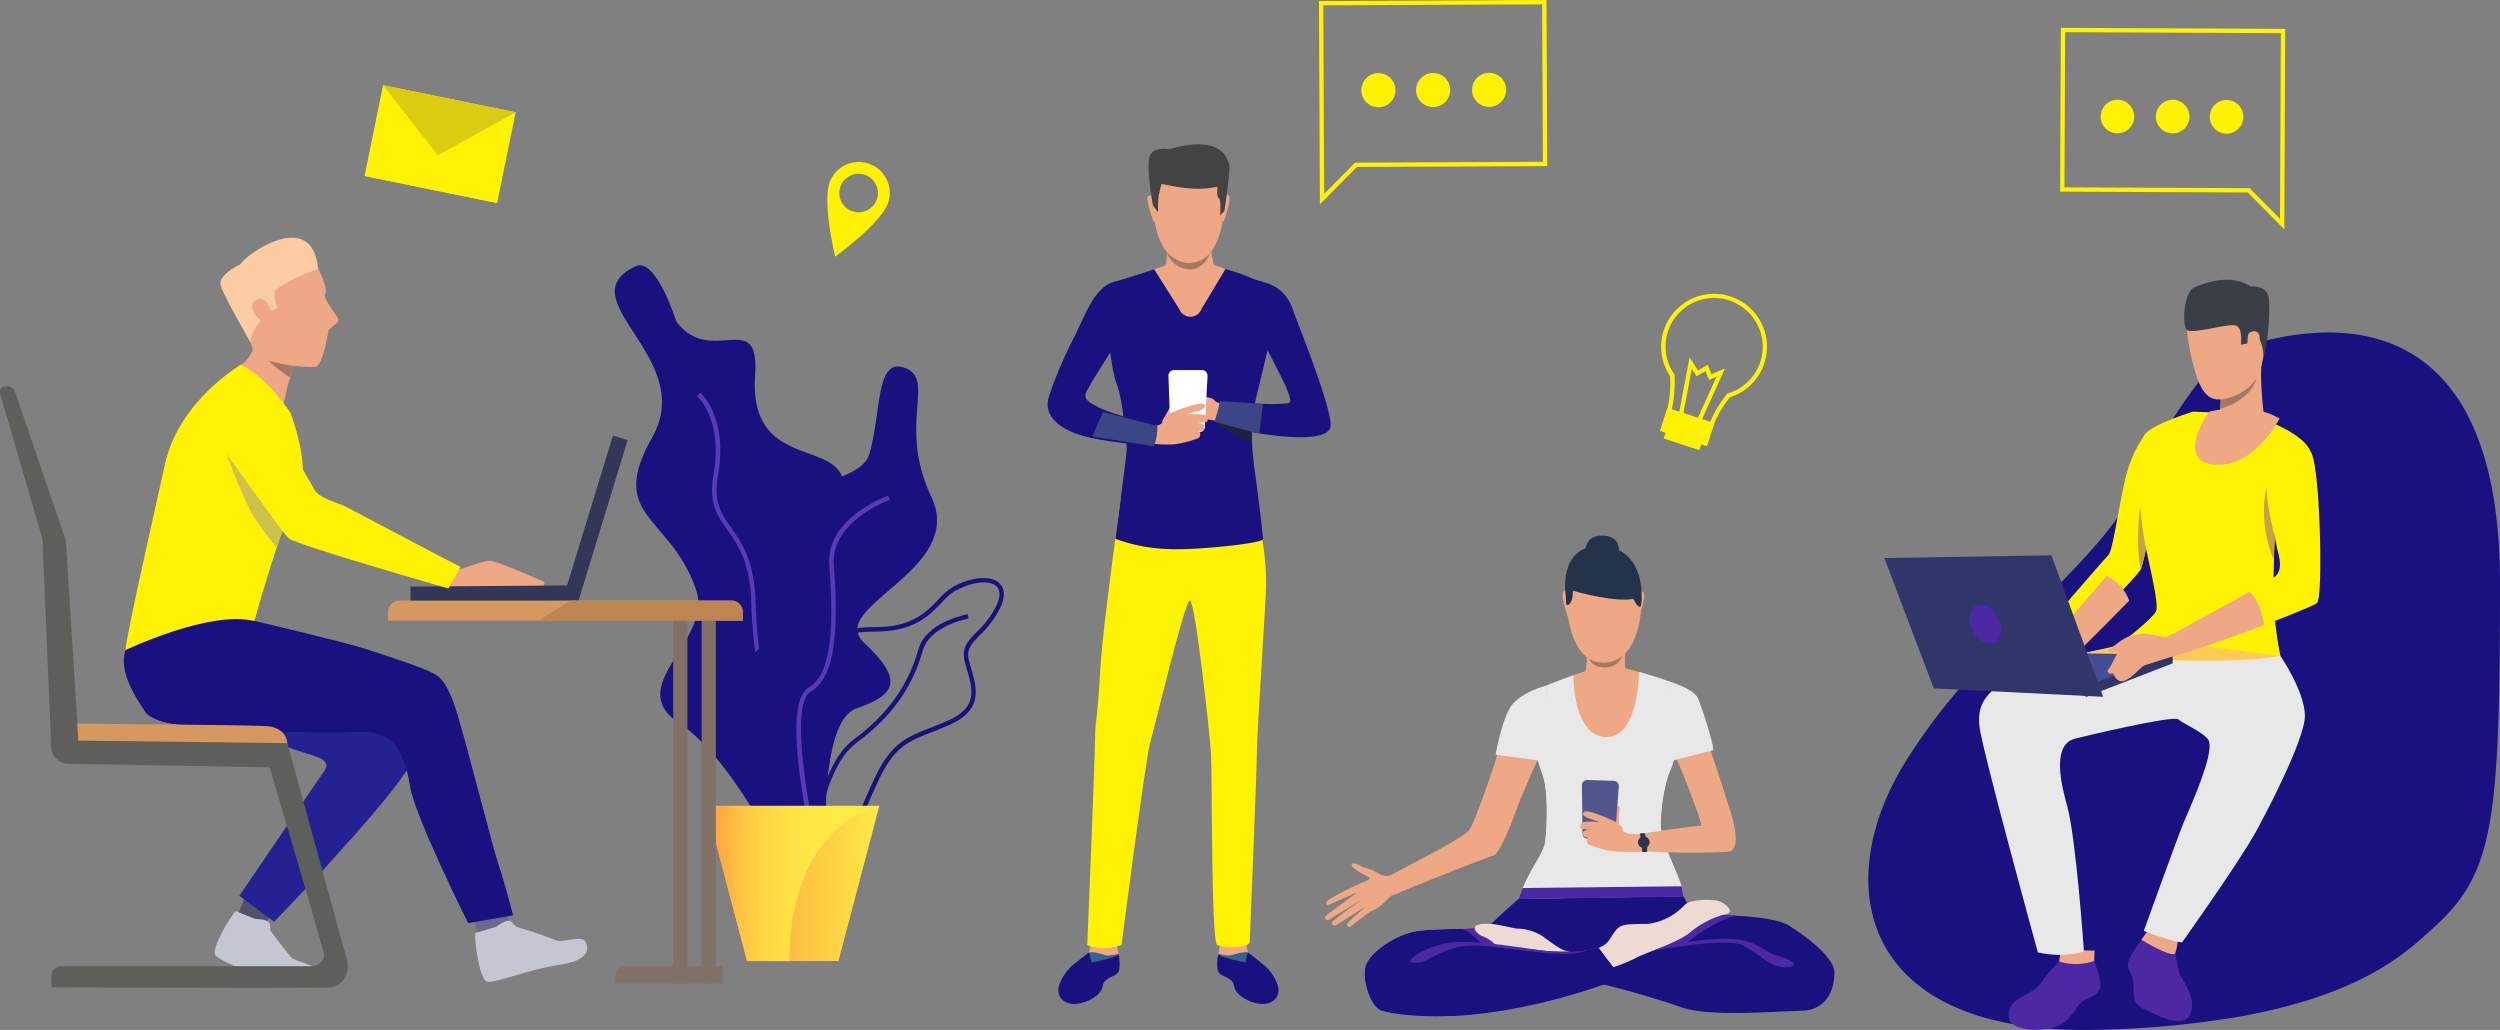 <svg xmlns="http://www.w3.org/2000/svg" xmlns:xlink="http://www.w3.org/1999/xlink" viewBox="0 0 576.4 237.46"><rect x="0" y="0" width="576.4" height="237.46" fill="#808080" stroke="none"/><defs><style>.cls-1{fill:#19117f;}.cls-2{fill:#5839b7;}.cls-3{fill:url(#linear-gradient);}.cls-4{fill:url(#linear-gradient-2);}.cls-5{fill:none;stroke:#fff202;stroke-miterlimit:10;}.cls-6{fill:#fff202;}.cls-7{fill:#dbcc12;}.cls-8{fill:#4c28a5;}.cls-9{fill:#eea886;}.cls-10{fill:#e8e8e8;}.cls-11{fill:#3a3f47;}.cls-12{fill:#a77860;}.cls-13{fill:#ffca55;}.cls-14{fill:#c9a043;}.cls-15{fill:#444c94;}.cls-16{fill:#303669;}.cls-17{fill:#323657;}.cls-18{fill:#515269;}.cls-19{fill:#6a6b8a;}.cls-20{fill:#c4c6d1;}.cls-21{fill:#242193;}.cls-22{fill:#eddcc5;}.cls-23{fill:#fccca2;}.cls-24{fill:#5e5e5b;}.cls-25{fill:#d6985e;}.cls-26{fill:#807066;}.cls-27{fill:#bc8551;}.cls-28{fill:#cec14d;}.cls-29{fill:#eddad3;}.cls-30{fill:#51578c;}.cls-31{fill:#22334a;}.cls-32{fill:#26374f;}.cls-33{fill:#32658f;}.cls-34{fill:#fff;}.cls-35{fill:#434343;}.cls-36{fill:#3c4585;}.cls-37{fill:#1d2140;}</style><linearGradient id="linear-gradient" x1="162.8" y1="203.7" x2="202.74" y2="203.7" gradientUnits="userSpaceOnUse"><stop offset="0" stop-color="#ff9340"/><stop offset="1" stop-color="#ffea45"/></linearGradient><linearGradient id="linear-gradient-2" x1="162.8" y1="203.7" x2="202.74" y2="203.7" gradientUnits="userSpaceOnUse"><stop offset="0" stop-color="#ff9340"/><stop offset="0.07" stop-color="#ffa841"/><stop offset="0.18" stop-color="#ffc043"/><stop offset="0.3" stop-color="#ffd344"/><stop offset="0.45" stop-color="#ffe044"/><stop offset="0.63" stop-color="#ffe845"/><stop offset="1" stop-color="#ffea45"/></linearGradient></defs><title>Group</title><g id="Layer_2" data-name="Layer 2"><g id="Слой_1" data-name="Слой 1"><path class="cls-1" d="M146.53,61.39c4.72-2.25,9.42,12.78,9.42,12.78,8,10.6,19.25-3.51,18.15,12.35-1.92,27.74,31.93,8.72,16.32,37.69s13.78,16.37,4.08,39.72,2.87,51.21-11.73,39.77c0,0-12.86-28.2-26.12-36.92s7.95-19.08,3.8-30.93c-6-17.21-20.55-16.53-10.08-35S130.48,69.07,146.53,61.39Z"/><path class="cls-2" d="M187.39,193.09c-6.33-4.46-13.73-35.48-14.18-54-.22-9.46-3-13.4-5.49-16.88-2.36-3.33-4.39-6.2-3.21-12.79,2.27-12.61-3.69-18-3.75-18.1l.69-.79c.26.24,6.47,5.85,4.09,19.07-1.11,6.16.72,8.74,3,12,2.42,3.43,5.45,7.68,5.68,17.47.48,19.83,8.05,49.12,13.74,53.12Z"/><path class="cls-1" d="M189.76,195.38a13.24,13.24,0,0,1-2.67-.29,5.85,5.85,0,0,1-4.76-3.82c-1.7-4.88,2.25-12.81,5.46-16.63a24.43,24.43,0,0,0,4.85-15.72c-.1-1.53-.25-2.94-.39-4.19-.41-3.6-.7-6.2.85-7.94,1.36-1.53,4-2.19,8.79-2.21,8.43,0,11.76-3.53,14.44-6.33a15.18,15.18,0,0,1,3.51-3h0c4.2-2.29,8.64-2.63,10.57-.8.92.87,1.69,2.57.17,5.74a22,22,0,0,1-4.63,6.21c-1.94,2-3.22,3.29-2.55,5.91.15.61.33,1.23.52,1.85,1.29,4.44,2.76,9.48-4.84,12.89-1.61.73-3.08,1.3-4.38,1.81-5.3,2.08-8.51,3.34-12.12,11-.7,1.48-1.32,2.88-1.92,4.24C197.81,190.5,195.65,195.38,189.76,195.38Zm30.58-59.24a14.31,14.31,0,0,0-3.26,2.83c-2.81,2.94-6.31,6.61-15.18,6.65-4.42,0-6.89.6-8,1.87s-1,3.79-.59,7.13c.14,1.25.3,2.68.39,4.23a25,25,0,0,1-5.09,16.46c-3.18,3.78-6.77,11.31-5.27,15.61a4.86,4.86,0,0,0,4,3.15c7.16,1.45,9.14-3,12.41-10.46.6-1.36,1.22-2.76,1.93-4.25,3.79-8,7.33-9.4,12.69-11.5,1.29-.51,2.74-1.08,4.33-1.79,6.77-3,5.55-7.22,4.26-11.65-.19-.63-.37-1.26-.53-1.89-.81-3.18.79-4.82,2.83-6.89a21.17,21.17,0,0,0,4.43-5.93c.69-1.44,1.26-3.39.05-4.53-1.58-1.5-5.6-1.09-9.35,1Z"/><path class="cls-1" d="M187.2,201.43l-1-.06c.06-1,1.37-24.13,10.67-30.9C207,163,210.23,155,211.76,149.68c1.81-6.32,11-8,11.38-8.07l.18,1c-.08,0-8.92,1.64-10.55,7.33-1.57,5.51-4.87,13.72-15.33,21.34C188.54,177.8,187.21,201.19,187.2,201.43Z"/><path class="cls-1" d="M208.45,84.76c-6.61-2.27-5.23,10.46-8,19.89s-31.06,4.11-19.2,27.7-15,7.89-7,28.48.7,42.61,9.43,37,4.9-31.52,14-34.6,10.55-6.67,1.57-15,23.54-16.69,15.51-33.6S216.08,87.37,208.45,84.76Z"/><path class="cls-2" d="M187.73,196.85c-.84-3.53-7.93-34.54-1.31-38.29,5.83-3.31,5.69-16.16,4.78-28.3-.81-10.74,13-15.76,13.58-16l.35,1c-.14,0-13.63,5-12.89,14.91.94,12.46,1,25.69-5.31,29.28-5,2.85-.39,27.77,1.81,37.14Z"/><polygon class="cls-3" points="202.74 185.8 193.31 221.59 172.23 221.59 162.8 185.8 202.74 185.8"/><path class="cls-4" d="M202.74,185.8S182,189.7,182,221.59h-9.75L162.8,185.8Z"/><polygon class="cls-5" points="475.65 6.92 526.38 7.15 526.21 43.92 526.17 51.66 518.47 43.88 475.48 43.69 475.65 6.92"/><path class="cls-6" d="M497.05,26.87A3.88,3.88,0,1,0,500.94,23,3.88,3.88,0,0,0,497.05,26.87Z"/><path class="cls-6" d="M484.33,26.84A3.87,3.87,0,1,0,488.21,23,3.87,3.87,0,0,0,484.33,26.84Z"/><path class="cls-6" d="M509.48,26.91a3.88,3.88,0,1,0,3.89-3.86A3.89,3.89,0,0,0,509.48,26.91Z"/><polygon class="cls-5" points="356.06 0.5 304.6 0.74 304.77 38.04 304.81 45.89 312.63 38 356.23 37.8 356.06 0.5"/><path class="cls-6" d="M334.35,20.75a3.93,3.93,0,1,1-3.94-3.92A3.92,3.92,0,0,1,334.35,20.75Z"/><path class="cls-6" d="M347.26,20.71a3.93,3.93,0,1,1-3.94-3.92A3.93,3.93,0,0,1,347.26,20.71Z"/><path class="cls-6" d="M321.74,20.79a3.93,3.93,0,1,1-3.94-3.92A3.93,3.93,0,0,1,321.74,20.79Z"/><path class="cls-6" d="M204.69,47A7.14,7.14,0,0,0,191.3,42a4.2,4.2,0,0,0-.29,1c0,.24-.09.47-.12.71-.28,2.19-.31,6.77,1.67,15.46,7.15-5.32,10.11-8.83,11.32-10.67.13-.2.26-.4.37-.61A4.5,4.5,0,0,0,204.69,47Zm-8.24,1.7A4.45,4.45,0,1,1,202.16,46,4.45,4.45,0,0,1,196.45,48.67Z"/><rect class="cls-6" x="85.87" y="22.55" width="31.2" height="21.36" transform="translate(8.7 -19.63) rotate(11.54)"/><polygon class="cls-6" points="84.05 40.58 101.72 32 114.62 46.82 84.05 40.58"/><polygon class="cls-7" points="118.89 25.89 100.94 35.81 88.32 19.65 118.89 25.89"/><path class="cls-6" d="M388,100.17a6.12,6.12,0,0,1-2.91-2.4A4.55,4.55,0,0,1,384.5,94a27.42,27.42,0,0,0,.57-7.25,12.2,12.2,0,1,1,13.79,4.83,26.44,26.44,0,0,0-3.58,5.92c-.84,2.55-3.93,3.84-6.89,2.88Zm11.43-30.64A11.19,11.19,0,0,0,386,86.25l.08.12v.15a28.92,28.92,0,0,1-.59,7.69v0a3.52,3.52,0,0,0,.43,3,5.14,5.14,0,0,0,2.81,2.14c2.45.79,5-.22,5.64-2.25v0a27.77,27.77,0,0,1,3.82-6.29l.1-.13.15,0a11.2,11.2,0,0,0,1-21.1Z"/><polygon class="cls-6" points="387.06 95.52 389.56 82.38 391.5 85.41 393.72 84.11 394.59 86.26 397.72 84.95 392.19 97.16 391.29 96.75 395.77 86.85 394.05 87.57 393.23 85.55 391.18 86.75 390.07 85.02 388.04 95.71 387.06 95.52"/><rect class="cls-6" x="383.89" y="99.08" width="8.64" height="3.48" transform="translate(50.17 -115.06) rotate(18)"/><rect class="cls-6" x="383.28" y="95.65" width="11.42" height="5.61" transform="translate(49.54 -115.5) rotate(18.02)"/><path class="cls-1" d="M576.4,134.5c0,56.16-1.6,67.16-15.7,79.74-5.52,4.93-15.68,15.16-45,20.26a219.51,219.51,0,0,1-32,2.92,107,107,0,0,1-14.22-.53,74,74,0,0,1-10-1.75c-32.21-8.07-34.62-35.67-20.53-58.89a133.6,133.6,0,0,1,12.47-17.07c6.9-8.14,14.29-15.37,21-22.11,6.18-6.22,11.76-12,15.82-17.77a44.23,44.23,0,0,0,4.25-7.23c.26-.57.52-1.14.79-1.7.86-1.82,1.75-3.58,2.66-5.26,1.69-3.15,3.41-6,5.07-8.61,1.33-2.06,2.61-3.92,3.81-5.58A92.49,92.49,0,0,1,512,82l1.08-.47,1.4-.55.7-.27.77-.27.77-.27,1-.33.61-.19.37-.12.14,0A63.44,63.44,0,0,1,535,76.69C553.47,76,576.42,85.16,576.4,134.5Z"/><path class="cls-8" d="M501.47,219.05a34.78,34.78,0,0,0,1.07,5.43c.61,1.66,3.93,5.49,2.53,9.17-1.52,4-8.16.15-10.87-1.07s-2.09-3.43-2.38-6.14-1.61-2.78-1.13-4.68,3.45-5.55,3.45-5.55Z"/><path class="cls-9" d="M495.42,214.24s-1.7,2.38-1.65,2.44,7.28,4.47,7.79,3a14.3,14.3,0,0,0,.56-2.77Z"/><path class="cls-8" d="M474.76,221.71a27.93,27.93,0,0,0-4.19,4.91c-2,3-7.24,3.13-7.47,7.19s7.16,4.18,11,2.86,4.46-5.28,6.8-6.27,3.56-1.8,3.38-3.73a23.65,23.65,0,0,0-1.47-5.08,15.53,15.53,0,0,1-2.31.56A18.91,18.91,0,0,1,474.76,221.71Z"/><path class="cls-6" d="M497.45,111.75s-1.48,8.83-2.68,14.67h0a34.67,34.67,0,0,1-1.19,4.82c-.35.75-3.13,3.74-6.54,7.25-6,6.16-13.9,13.92-13.9,13.92l-3.09-5.87s7-8.23,11.79-13.73c2.2-2.54,3.92-4.49,4.23-4.78,1-.89,2.15-9.66,3.78-16.89a29.08,29.08,0,0,1,4.88-11.23Z"/><path class="cls-9" d="M490.9,138.49c-6,6.16-13.89,13.92-13.89,13.92l-3.09-5.87s7-8.23,11.78-13.73A10,10,0,0,1,490.9,138.49Z"/><path class="cls-9" d="M475.11,219l-.35,2.7a13.32,13.32,0,0,0,8.08-.12l.08-2.4Z"/><path class="cls-6" d="M525.78,151.21c.22.79-40.69,0-40.69,0s11.31-8.23,12.05-10.43-2.88-15.4-3.35-19.7c-.38-3.44-1.33-18.82.94-21.17s10.9-5,10.9-5l12.43.47a19.28,19.28,0,0,1,3.52,1.1c1.47.68,9.85,3.68,11.22,7.87S524.43,122,524.43,122s0,.61,0,1.6h0c0,1.32-.09,3.34-.15,5.52-.06,2.82-.12,5.93-.12,8.21A80.87,80.87,0,0,0,525.78,151.21Z"/><path class="cls-10" d="M525.78,151.21s5.56,8.18,5.64,13.76-9.87,24.27-11.38,26.94c-4.53,8-16.95,25.37-16.95,25.37s-2.14-.05-8.82-2.65c0,0,8.26-22.9,9.31-25.27,4.44-10.08,6.92-17.24,5.43-19s-5.57-3.47-6.74-4.49-21.72,3.88-23.87,4.44c-5.57,1.44-3,11.14-1.8,15.48,2.06,7.28,3.87,33.54,3.87,33.54s-4,1.69-10.62.26c0,0-13.05-47.42-13.47-52.13s-.63-12.49,31.54-18.4Z"/><path class="cls-9" d="M512.9,67.87S502.11,65.43,504.58,79s5.06,14.65,11.57,11.84,5.93-11.52,6.26-15.78S516.35,68,512.9,67.87Z"/><path class="cls-9" d="M510.05,98.37s4.78,5.07,12.33.46c0,0-1.69-11-.8-16.33s-9.86,8.29-9.86,8.29.24.58.26,1.31a14.24,14.24,0,0,1-.11,2.18C511.65,96.06,511.09,97.93,510.05,98.37Z"/><path class="cls-11" d="M521.88,82s-.28-4.27-1.84-4.41-1.81,1.59-1.81,1.59l-1.57.3s.49-3.75-1.07-4.41-10.11,2.07-11.36,1-.67-8.71,1.6-9.75,8.52-3.38,13.11-.27c0,0,3.57-.41,4.1,2.47S522.85,79.9,521.88,82Z"/><path class="cls-12" d="M511.87,94.28c7.79-2.41,8.38-7.1,8.39-7.17-2.57,4.41-8.28,5-8.28,5A14.24,14.24,0,0,1,511.87,94.28Z"/><path class="cls-9" d="M525.57,96.51s-5.71,11.36-14.93,10.63S509.07,95,509.49,94.88,519,92.53,525.57,96.51Z"/><path class="cls-13" d="M480.41,150.64s28.25,3.48,45.37.57l-32.71-4.08S492.88,148,480.41,150.64Z"/><path class="cls-9" d="M501.54,145.84l-2.11,1.07s.48,3.34,1.64,4.36l2.36-.61S502.94,147,501.54,145.84Z"/><path class="cls-6" d="M534.23,139c-.42.49-6,2.72-12.25,5.14h0c-8.57,3.3-18.24,6.42-18.24,6.42l-2.2-4.72s10.12-5.5,17-9.36c3.23-1.82,5.73-3.28,6.08-3.61,1.1-1.05,1.39-2.73.58-5.66s-2.67-16.4-2.88-18,.52-5.76,4.45-6a11.87,11.87,0,0,1,5.93.89s1,.42,1.72,10S535.23,137.85,534.23,139Z"/><path class="cls-14" d="M524.38,123.58h0c0,1.32-.09,3.34-.15,5.52-3.83-9.4-1.62-16.9-1.58-17C522.24,114.62,524.35,123.45,524.38,123.58Z"/><path class="cls-14" d="M494.77,126.42h0a34.67,34.67,0,0,1-1.19,4.82c-1.31-6.34-.14-14.45-.14-14.45A81.48,81.48,0,0,0,494.77,126.42Z"/><path class="cls-9" d="M522,144.14h0c-8.57,3.3-18.55,6.52-18.55,6.52l-1.89-4.82s10.12-5.5,17-9.36C518.51,136.48,521,137.69,522,144.14Z"/><polygon class="cls-15" points="500.93 150.94 460.77 150.35 481.05 160.65 500.93 150.94"/><polygon class="cls-16" points="481.05 160.65 500.93 152.94 500.93 150.94 479.48 158.68 481.05 160.65"/><path class="cls-9" d="M499.89,147s-2.51-.39-4.24-.79c-1.35-.31-4.68.12-5.53,1s-3.55,6.86-4.06,7.22.26,1.22,1.16.79c0,0,.82,2.63,2.85,1.64s3.42-3.12,4.48-3.5,7.27-2.29,7.27-2.29S501.49,146.34,499.89,147Z"/><path class="cls-9" d="M490.73,146.77a17.21,17.21,0,0,0-2,1.13c-.42.35-2.13,1.62-2.54,1.92s.62,1.16,3.67-.17S490.73,146.77,490.73,146.77Z"/><polygon class="cls-16" points="484.91 160.65 472.97 128.03 434.46 128.66 445.85 158.72 484.91 160.65"/><path class="cls-8" d="M460.65,142.46c1.17,2.35.82,4.91-.79,5.71s-3.88-.44-5.05-2.79-.82-4.9.79-5.71S459.47,140.11,460.65,142.46Z"/><path class="cls-9" d="M518.27,77.41c.14-1.2,2.51-1.64,2.7.16s-1.08,5-2,4.64S518.07,79.06,518.27,77.41Z"/><path class="cls-9" d="M102.5,130.79a28.14,28.14,0,0,0,3.25.47c1,0,5.91-2.17,7.46-1.95s11.69,4.51,12.15,4.83-.21,1-.21,1l-23.28.28Z"/><rect class="cls-17" x="94.65" y="135.09" width="38.71" height="3.55" transform="translate(-1.03 0.87) rotate(-0.43)"/><rect class="cls-17" x="117.99" y="117.69" width="38.71" height="3.55" transform="translate(-17.05 215.87) rotate(-73)"/><path class="cls-18" d="M62.69,210.11l-1.5,3.23s-6.28-2.34-6.31-2.42,1.73-4.49,1.73-4.49Z"/><path class="cls-19" d="M116.54,210l1.74,5.08s-6.9,1.53-7.9,1.45c-.09,0-1.31-5.76-1.31-5.76Z"/><path class="cls-20" d="M109.6,215.08s4.83-1.31,5-1.52,1.91-1.4,2.82-1.25,1,1.25,1.91,1.47a92.43,92.43,0,0,1,8.93,3.05c1,.58,5.64-1.12,6.54.09s1.77,4.38-5.56,5.48-15.16,4.36-16.92,3.92S109.34,217,109.6,215.08Z"/><path class="cls-20" d="M54.38,210.06s4.47,1.9,4.7,1.83,2.31.08,2.91.75,0,1.55.57,2.26,3.75,4.94,4.68,5.92c.76.79,5,1.54,6.29,2.94,1,1.06-.18,5.28-7.29,3.26-6.93-2-15.51-5.37-16.58-6.77S53,211.38,54.38,210.06Z"/><path class="cls-21" d="M59,146.69s19.66,8.74,23.82,11.72,13.29,8.5,13.59,9.84,2.11,0-1.12,6.77-18.53,22.92-20,24.68-12.1,12.83-12.1,12.83l-8-6S70.55,184,72.77,180.65s3.22-3.81,1.9-5.27-6.55-1.44-33.55-12.63c-2.7-1.11-10.22-3.7-11.22-7.32-1.79-6.55-.25-14.85,7-18.49S59,146.69,59,146.69Z"/><path class="cls-9" d="M68.31,83.41a3,3,0,0,0-.56.94,22.34,22.34,0,0,0-.86,2.59c-.9,3.11-1.71,7.11-1.71,7.11s-11.25-9.37-9.66-10,2.77-3.33,2.77-3.33S69.5,82.36,68.31,83.41Z"/><path class="cls-22" d="M67.61,115.79s-9.13,17.46-9.53,24S39,137.73,39,137.73Z"/><path class="cls-17" d="M58.12,139.37l.21,1.63.33,2.15h0c-.28,0-18.23-1.15-19.53-.82s2.47-4.23,2.47-4.23Z"/><path class="cls-1" d="M58.65,143.15S79,147.93,84,149.53s13.66,4.43,16,5.76c1.23.7,3.11,1.75,5.37,9.09,2.55,8.32,8.39,31.71,9.71,35.36.84,2.29,3.23,11.29,3.23,11.29l-10.38,1.8S95.54,188,94.54,181.32c-1.69-11.17-6-11.23-7.76-12.24s-10.17.89-40.12-1.5c-3-.24-11.18-.39-13.3-3.62-3.82-5.83-7.69-12.46-1.74-18.33S58.65,143.15,58.65,143.15Z"/><path class="cls-9" d="M72.28,59.91S75.79,66,75,67.63s3.67,5.65,2.94,6.5S75.68,76,75.71,76.25s-1.3,8.16-3,8.34-13.51-.44-14.49-4.12S54.33,68.7,53.66,67.2,59.78,54.11,72.28,59.91Z"/><path class="cls-23" d="M57.74,58.73A13.29,13.29,0,0,0,55.33,61c-.77.37-5.33,2.63-4.38,5.08,1.27,3.29,6.43,12.12,6.86,13,.06.12.06-.11,0-.61.32-3.11,4.15-6.6,4.15-6.6L64,71a6,6,0,0,1-.65-3.84c2.32-2.48,10-5.15,10-5.15C72.3,51,62.9,54.91,57.74,58.73Z"/><path class="cls-9" d="M61.22,69.34a1.82,1.82,0,0,0-3,1.76c.42,2.45,3.94,4.41,4.7,3.32S61.8,70.23,61.22,69.34Z"/><path class="cls-6" d="M55.52,84.09S41.27,92.4,38.06,106.9s-9,40-9.14,43c0,0,19.29-9.28,29.73-6.72,0,0,6.58-23.63,10-29.21S67,95.24,67,95.24,62.09,87.37,55.52,84.09Z"/><path class="cls-24" d="M3.56,90.58l11.49,33.68a3,3,0,0,1,.15.79L18,169.33l48,1.07,14,50.93a5.33,5.33,0,0,1-.78,4.5,3.87,3.87,0,0,1-2.69,1.78c-3,.37-64.68,0-64.68,0v-2.55a2.32,2.32,0,0,1,2.34-2.3H71.78a3.09,3.09,0,0,0,2.44-1.15,2,2,0,0,0,.49-1.57c-.25-1.63-12.55-43.12-12.55-43.12l-46.43-.82a4,4,0,0,1-3.92-3.75l-2-47.65a3.85,3.85,0,0,0-.15-.89L.27,91.61s-1-2.24.82-2.46A2,2,0,0,1,3.56,90.58Z"/><path class="cls-25" d="M66.23,171.33s0-3.67-5-3.93c-5.78-.29-43.42-.55-43.42-.55l.25,3.91Z"/><path class="cls-25" d="M89.47,141.36v1.72h81.78v-1.72a2.67,2.67,0,0,0-2.4-2.89h-77A2.67,2.67,0,0,0,89.47,141.36Z"/><path class="cls-26" d="M141.91,222.79h24.71a0,0,0,0,1,0,0v1.53a2.43,2.43,0,0,1-2.43,2.43H141.91a0,0,0,0,1,0,0v-4A0,0,0,0,1,141.91,222.79Z" transform="translate(308.52 449.53) rotate(180)"/><rect class="cls-26" x="161.78" y="143.08" width="3.27" height="83.66" transform="translate(326.83 369.82) rotate(180)"/><rect class="cls-26" x="155.22" y="143.08" width="3.27" height="83.66" transform="translate(313.71 369.82) rotate(180)"/><path class="cls-12" d="M67.75,84.35a22.34,22.34,0,0,0-.86,2.59c-1.69-.7-4.9-3.67-5-3.76A46.61,46.61,0,0,0,67.75,84.35Z"/><path class="cls-27" d="M124.17,143.08h47.08v-1.72a2.7,2.7,0,0,0-2.47-2.89H131.54Z"/><path class="cls-6" d="M61.78,95.32s3.39,4.81,5.49,8.45c2.38,4.13,4.71,8.21,5.23,9.12,1,1.87,4.78,2.86,6.44,3.57s26.82,14.2,27.15,14.17-2.73,5.05-2.73,5.05S68.22,125.6,66.64,124.16s-6.27-8-8.19-10.72-4.63-6.81-6.12-8.64c-1.66-2-5.14-9-.71-12.48C57.28,87.88,60.41,93.28,61.78,95.32Z"/><path class="cls-28" d="M52.15,104.56s4.06,11,6.51,14.78a71.44,71.44,0,0,0,5.14,6.89l1.3-3.81S54.58,108,52.15,104.56Z"/><path class="cls-9" d="M321.63,201.79s-2.67.46-3.68-.31a10.88,10.88,0,0,0-3.31-1.44c-.74-.19-2.85-1.61-3-.69s3.38,2.49,4.07,3-2.77,1.38-3.24,2.05,1.73,6.43,4,5.53,4-3.42,4.48-3.5a15.2,15.2,0,0,0,1.7-.59Z"/><path class="cls-9" d="M312.9,204s-6.79,3.24-7,3.85,0,1,.63.7,6.66-2.93,6.66-2.93-7.31,5.22-7.62,5.67c-.18.26.21,1,.57.88s7.93-4.86,7.93-4.86-6.81,4.9-7,5.35a.64.64,0,0,0,.93.68l7.13-4.5s-4.71,3.89-4.6,4.36c.07.29.38.94,1.56-.1s4.25-3.2,4.25-3.2Z"/><path class="cls-10" d="M388.17,206.68v0h0l-1.06.07c-5.73.35-33.14,1.94-37,.54,0,0,.11-.37.29-.87s.45-1.15.68-1.69c1.8-4.24,3.72-6.8,4.49-8.62a7,7,0,0,0,.74-2.54c.54-4.27.45-11.05-.37-13.93-1.11-3.9-2.85-6.51-1.05-11.65A41.73,41.73,0,0,0,357,158.1l5.76-2.28s-.37,13.79,7.45,14.1,7.54-15,7.54-15l5.91,1.84s1.06,8.12,2.23,10.17.56,7.51-.8,10.67-2.23,9.12-2.23,12.65a10.69,10.69,0,0,0,.53,2.85c1.14,3.81,3.72,9,4.33,11.24l.1.42c.12.66.19,1.1.24,1.39A3,3,0,0,1,388.17,206.68Z"/><path class="cls-1" d="M415.2,233.05c-6.45.13-21.28,1.49-27.66-.86a203.71,203.71,0,0,0-23.39-6.48,44.35,44.35,0,0,0-7.09-1c-4.31-.09-8.72-3.94-11.87-6.55a14.86,14.86,0,0,0-3.11-2.22,4.85,4.85,0,0,1-1.66-1,1.34,1.34,0,0,1-.42-.8c0-.61.71-1.1,2.39-1.1.47,0,.95,0,1.43.06,2.93.22,6.06,1,7.81.93,2.05-.06,7.63,4.84,8.74,5.09a21.69,21.69,0,0,0,3.69.65,10.93,10.93,0,0,0,8.28-2.51,53.69,53.69,0,0,1,5.46-4.09c4.81-3.27,10.23-6.39,10.35-6.45h0a0,0,0,0,1,0,0,8.37,8.37,0,0,0,.78,1.54,6.72,6.72,0,0,0,1.2,1.41,4.17,4.17,0,0,0,1.73.91,11.91,11.91,0,0,0,1.67.21l.44,0c.9.06,2,.11,3.2.17,1,.05,2,.1,3.08.17,4.64.28,9.84.81,12.2,2.27,1.11.69,2.34,1.52,3.56,2.43h0c3.14,2.33,6.2,5.19,6.81,7.54a3.49,3.49,0,0,1,.11.76C423,227.47,421.65,232.93,415.2,233.05Z"/><path class="cls-1" d="M388.18,206.68a7.77,7.77,0,0,0,.77,1.54,6.72,6.72,0,0,0,1.2,1.41,4.17,4.17,0,0,0,1.73.91,14.78,14.78,0,0,0,2.11.24l-17.31,9.32-22.63-.56-8.86-1.41-1.68-.27s-4.4-3.06-5.4-3.7l1.89-.1c0-.61.71-1.1,2.39-1.1.47,0,.95,0,1.43.06,1.6-1.64,6.32-5.78,6.32-5.78l38-.61Z"/><path class="cls-8" d="M400.27,211.12c-6.47,1.78-11.86,6.68-11.86,6.68l-8.1,1.45,13.24-8.5.44,0c.9.06,2,.11,3.2.17C398.16,211,399.2,211.05,400.27,211.12Z"/><path class="cls-29" d="M398,210.73c-.27.06-.54.13-.83.22a20.94,20.94,0,0,0-7.54,4.06,10.52,10.52,0,0,1-1.48,1c-3.37,2-9.26,3.84-11.49,5.12A44.23,44.23,0,0,1,372,223h0c-2.17.78-4.89,1.71-7.77,2.69-7.24,2.46-15.57,5.26-19.35,6.85-6.95,2.91-23.81,1.55-26.42.49-1.9-.77-3.37-4.18-3.74-7.15a8.44,8.44,0,0,1,.08-3c.45-1.84,2.72-4.05,5.49-5.72h0a19,19,0,0,1,5.61-2.34c2.53-.55,7.05-.58,10.9-.68l1.38,0h0l1.89-.1a8.2,8.2,0,0,0,3.39-.62.12.12,0,0,0,.05-.05l.11,0h0l1.53.57,10,3.67c4.25,3.37,9.31,1.75,11.46,1.38,4.28-.73,4.2-2.21,5.73-4.25,1.32-1.77,2.68-1.58,5.57-1.71.46,0,.91,0,1.35,0a7.79,7.79,0,0,0,1.25-.1h0a13.88,13.88,0,0,0,7.75-4.13,2.23,2.23,0,0,1,.79-.6,5.27,5.27,0,0,1,1-.36l.25-.05a15.6,15.6,0,0,1,5.25-.19C397.28,207.75,400.31,210.17,398,210.73Z"/><path class="cls-1" d="M371.93,223c-2.17.78-4.89,1.71-7.78,2.69-7.23,2.46-15.56,5.26-19.34,6.85a27.4,27.4,0,0,1-7.83,1.56h0c-.94.07-1.91.12-2.88.15h-.18a85.22,85.22,0,0,1-11.19-.44h0a20.3,20.3,0,0,1-4.27-.78c-1.9-.77-3.37-4.18-3.74-7.15a8.44,8.44,0,0,1,.08-3c.45-1.84,2.72-4.05,5.49-5.72h0a19,19,0,0,1,5.61-2.34c2.53-.55,7.05-.58,10.9-.68l1.38,0h0l1.89-.09a8.32,8.32,0,0,0,3.39-.63l.06,0,.1,0h0l1.53.57,10,3.67c3.53,2.79,7.61,2.16,10.13,1.65.51-.11,1-.21,1.33-.27a11.23,11.23,0,0,0,2-.48Z"/><path class="cls-9" d="M377.42,192.35s12.46-1.83,14.74-2c.64,0-4.9-14.15-5.7-15.45a1,1,0,0,0-.4-.31c-2.2-1.1-11.79-1.66-11.79-1.66l-19.6,2-.11.2c-.63,1.17-3.36,7.57-4.09,9.36-.81,2-4.3,12.15-6.1,12.74-4,1.32-21.25,8.32-21.74,8.57s-6.49-.7-5.69-1.82,20.19-10.25,21.81-12.63c1.49-2.17,5.43-14.06,6.08-16s2-11.27,5.37-13.81a35.78,35.78,0,0,1,6.58-3.56l.23-.1c2-.85,4-1.52,5.6-2.14l.16-.06c1.81-.67,3.19-1,3.19-1l8.78-.57s1.75.41,3,.78l.1,0c1.95.56,4.6,1.35,5.81,1.82l.09,0,.4.15c2.25.87,6.5,2.49,7.08,4.21s2.48,6.76,3,10.36.21,1.1,3.72,12.48c.62,2,4.62,12.41.23,12.49a170.58,170.58,0,0,1-18.42-.11C378.58,196.28,377.42,192.35,377.42,192.35Z"/><path class="cls-10" d="M386.06,174.62a14.18,14.18,0,0,1-.94,2.93c-1.46,3.12-2.23,9.11-2.23,12.65a10.69,10.69,0,0,0,.53,2.85h0c-13.61-4.32-27.17,1.14-27.17,1.14.53-4.26.54-11.72-.28-14.6-.46-1.61-1-3-1.41-4.45a11.34,11.34,0,0,1,.36-7.2,40.62,40.62,0,0,0,1.86-9.95l.23-.1c2-.85,4-1.52,5.6-2.14l.16-.06c0,2.57.55,14,7.47,14.23s7.59-12.34,7.64-15c1.95.56,4.6,1.35,5.81,1.82l.09,0,.4.15c.26,2.36.83,8,1.74,10C386.64,168.46,386.67,171.73,386.06,174.62Z"/><path class="cls-8" d="M381.26,219.15s16.45-3,20.29-1.29,6.7,5.52,10.48,5.15.05-2.1-2.65-2.82-4.8-4-11.93-3.74a61.77,61.77,0,0,0-11.93,1.44S382.33,218.72,381.26,219.15Z"/><path class="cls-8" d="M347.14,218.28l-5.84-1s-2.48-2.8-4.57-3.11l1.38,0h0l1.89-.1a8.2,8.2,0,0,0,3.39-.62h.16l1.23-.07.3.64Z"/><path class="cls-29" d="M344.57,217.61a8.52,8.52,0,0,0-2.61-1.7c-1.21-.38-3.15-2.24-.95-2.8,2.76-.7,7.77,1.06,9.13,1a11,11,0,0,1,5.77,1.93c1.92,1.36,4.29,3.32,5.8,3.28,0,0-.1.37-1.09.34s-15.51-1.63-15.51-1.63Z"/><path class="cls-8" d="M369.11,218.25s-2.78,2.46-13.57,1.41-16.13-2.82-21.77-.58S328.87,222,326,222s1.8-3.53,7.87-4.59,21.15,1.86,22.89,1.86S365.25,219.88,369.11,218.25Z"/><path class="cls-1" d="M373.84,225.46s-17.59,7.31-36.86,8.66h0c-.95.06-1.91.12-2.88.15h-.18a72,72,0,0,1-11.19-.44h0s31.52-11.32,42.51-14.51a28.08,28.08,0,0,1,3.24-.81l0,.06,3.47,4.45Z"/><path class="cls-9" d="M374.76,148.6s-.54,6.7.75,8.71-1.1,4.73-6,3.79-4.65-3.72-4.65-3.72a20.55,20.55,0,0,0,1-7.45C365.41,146.62,374.76,148.6,374.76,148.6Z"/><path class="cls-10" d="M384.18,156.9s6.32,1.79,7.29,4.06,3.37,9.61,3.57,12l-9.5,2.41Z"/><path class="cls-10" d="M356.78,158s-6.62,1.57-8.71,5.31S344.83,174,344.83,174l10.44,1.41Z"/><path class="cls-8" d="M388.17,206.68v0h0l-1.06.07-37,.54s.11-.37.29-.87.45-1.15.68-1.69l36.64-.39.1.42c.12.66.19,1.1.24,1.39A3,3,0,0,1,388.17,206.68Z"/><path class="cls-9" d="M373.18,189.93s.11-2.74.27-3.42-1.4-1.44-1.58.23-.29,2.74-.29,2.74Z"/><path class="cls-30" d="M371.11,193.59l-5.07-.21a1.22,1.22,0,0,1-1.18-1.2l-.13-11.11a1.22,1.22,0,0,1,1.26-1.24l6.07.2a1.21,1.21,0,0,1,1.18,1.31l-.86,11.12A1.22,1.22,0,0,1,371.11,193.59Z"/><path class="cls-9" d="M374.12,191.34s.09-1-1.91-2c-2.65-1.27-6.2-2.56-6.8-2.23-.87.48-.42,1.15,1.25,1.7l2.24.73s-3.29-.31-4,.08-.78,1.3-.24,1.45a13.29,13.29,0,0,0,1.8.24s-1.39.05-1.53.61c-.1.41-.15,1,1.17,1.25a1,1,0,0,0,.44,1.63,23.19,23.19,0,0,0,5,1.42,56.86,56.86,0,0,0,8.26.1l-2.35-4a6.56,6.56,0,0,1-2.21-.2C374,191.74,374.12,191.34,374.12,191.34Z"/><polygon class="cls-9" points="377.42 192.35 386.18 191.11 386.99 196.57 377.42 192.35"/><path class="cls-9" d="M361.6,136.68s-.92-1.09-1.27,0,.79,4.37.91,4.84c0,0,.56,1.84.79,1.6S361.6,136.68,361.6,136.68Z"/><path class="cls-9" d="M377.75,136.82s.92-1.09,1.26,0-.78,4.36-.9,4.84c0,0-.56,1.83-.79,1.6S377.75,136.82,377.75,136.82Z"/><path class="cls-9" d="M371.12,126.24s8.49,1.28,7.25,14.42-8.73,12.1-9.23,12.09S361.63,153,361,137C361,137,360.74,125.13,371.12,126.24Z"/><path class="cls-31" d="M362.65,136.2s9.41,2.76,13.92,1.87c0,0,.82,1.76,1.47,1.86s.44-3.25.44-3.25.22-10.68-9.61-10.78S361,137.47,361,137.47l.13,2S362.58,140,362.65,136.2Z"/><path class="cls-31" d="M365.53,128.73s-1-5.38,3.92-5.25c4.18.12,4.05,3.1,3.62,6.09S365.47,130.87,365.53,128.73Z"/><path class="cls-12" d="M366.38,151.91a6.77,6.77,0,0,0,7.69-.72,4.12,4.12,0,0,1-4,2.68C367,153.91,366.38,151.91,366.38,151.91Z"/><path class="cls-32" d="M378.09,192.26a18.85,18.85,0,0,1,.51,4.12,2.23,2.23,0,0,0,1.17,0,13.69,13.69,0,0,0-.56-4.23A1.71,1.71,0,0,0,378.09,192.26Z"/><path class="cls-32" d="M380.33,194.19a1.33,1.33,0,1,1-1.33-1.32A1.32,1.32,0,0,1,380.33,194.19Z"/><path class="cls-1" d="M251.1,219.59s-2,1.45-3.17,2.47a10.62,10.62,0,0,0-3.6,4.73c-1,2.63.54,4.52,3.09,4.67s6.45-1.76,6.83-4.1,3.37-2,3.76-3.67a9,9,0,0,0-.13-3.67Z"/><path class="cls-9" d="M251.44,217.68l-.34,1.91s1.05,1.94,6.78.43l-.3-1.88Z"/><path class="cls-33" d="M257.88,220s-1.29.17-2.21.31-2.74-1-4.57-.74l.56,2.32S257.75,220.77,257.88,220Z"/><path class="cls-1" d="M287.69,219.59s2,1.45,3.16,2.47a10.63,10.63,0,0,1,3.61,4.73c1,2.63-.55,4.52-3.1,4.67s-6.45-1.76-6.83-4.1-3.37-2-3.76-3.67a8.93,8.93,0,0,1,.14-3.67Z"/><path class="cls-9" d="M287.35,217.68l.34,1.91s-1.05,1.94-6.78.43l.29-1.88Z"/><path class="cls-6" d="M289.79,173.16c0,4.2-1.66,44.12-1.66,44.12-.42,1.39-6.1,1.32-7.5.62s-1.16-40-1.41-44.19-3.66-35.37-4.89-35.23-8.16,29.47-9.14,32.69-6.62,46.71-6.62,46.71c-4.79,1.66-7.89,0-7.89,0s1.83-43.85,1.83-49.06c0-1.93.57-3.39,1.12-13.66.41-7.84,2.59-23.88,4.05-34.92.06-.4.1-.77.15-1.13.29-2.15.5-3.73.61-4.49l.06-.5c.4-.18.81-.35,1.24-.5,10.24-3.69,30,.21,30,.21l0,.28c0,.22.07.57.12,1,.11,1,.28,2.43.48,4.11v0s0,.11,0,.16c.69,6,1.58,8.3,1.57,15.67C292,136.5,289.79,169,289.79,173.16Z"/><path class="cls-33" d="M280.91,220s1.29.17,2.21.31,2.74-1,4.57-.74l-.56,2.32S281,220.77,280.91,220Z"/><path class="cls-1" d="M298.32,72.06c-2.25-7.18-7.33-6.72-9.92-8s-9.23-2.94-9.23-2.94l-10.28.07s-9.35,3.12-11.89,3.75c-4.71,1.17-6.71,7.66-9.53,13.16s-5.67,12.7-5.86,14.39c-.07.62-1.06,5.54,8.66,8.17a82.1,82.1,0,0,0,9.44,1.57,13.36,13.36,0,0,1,.06,1.36c-.06,1.83-2.61,20.64-2.61,20.64a39,39,0,0,0,12.23,2.36c6.09.33,21.9-1.31,21.81-2.31-.37-4.24-1.67-14.25-1.88-15.49-.16-1-.49-3.73-.65-6.71,0-.81-.07-1.63-.08-2.45h.05c7.38,1.34,17,2.12,18.06-1S298.73,73.38,298.32,72.06ZM253.75,94.15c-2.53-1.26-4-2.08-3.35-3.62.71-1.69,5.59-9.25,5.59-9.25s.64,5.49,1.59,7.49A38.34,38.34,0,0,1,259,96,46.57,46.57,0,0,1,253.75,94.15ZM296.8,93a43.55,43.55,0,0,1-7.49,0c1.06-4.37,2.94-12.26,2.94-12.26s3.95,7.59,4.44,8.91C297.57,92,297.84,92.81,296.8,93Z"/><path class="cls-34" d="M274.93,71.11l-6.25-10,.05,0c4.25-2,11.11.19,11.18.21l0,0Zm-6.1-10,6.09,9.76,4.9-9.54C279.15,61.16,272.84,59.26,268.83,61.15Z"/><path class="cls-9" d="M272.78,35.12S264.71,36.4,265.94,49s8.35,11.6,8.83,11.59,7.15.23,7.68-15.2C282.45,45.42,282.67,34,272.78,35.12Z"/><path class="cls-9" d="M269,54.49s.25,5.48-.26,6.61,6.77,4.27,11.14.24c0,0-1.18-5.47-.89-7.47S269,54.49,269,54.49Z"/><path class="cls-9" d="M265.81,45.46s-.88-.94-1.21,0,1.21,5.22,1.26,5.42c0,0,.17.37.38.17S265.81,45.46,265.81,45.46Z"/><path class="cls-9" d="M282.23,45.3s.86-1,1.21,0-1.1,5.24-1.16,5.45c0,0-.15.37-.37.17S282.23,45.3,282.23,45.3Z"/><path class="cls-35" d="M265.82,47.4,267,48.94a31.68,31.68,0,0,1,.15-3.91c.19-.54.47-2.16.63-2.54s6.57,2,12.92.55c0,0-.26,2.44.31,2.66s.3,4,.3,4l1-1.07s1.45-9.72,1.09-10.73-1.5-7.11-13.79-3.49c0,0-3.83-.81-4.6,1.83S265.82,47.4,265.82,47.4Z"/><path class="cls-9" d="M266.11,62.09l5.83,9.25a2.73,2.73,0,0,0,5.1-.14L282.56,62a43.1,43.1,0,0,0-4.21-1.37C272.62,59.34,266.11,62.09,266.11,62.09Z"/><path class="cls-12" d="M279,58.31a6.51,6.51,0,0,1-4.7,2.33c-1.89,0-3.38-.66-5.27-2.5a5.72,5.72,0,0,0,5.26,4S277.6,62.3,279,58.31Z"/><path class="cls-9" d="M281.51,93a2.38,2.38,0,0,1-1.6-.81c-.84-.84-3.51-.88-4.23,0s-.94,3.81-.94,3.81a63.37,63.37,0,0,0,6.77,1.13C282.75,97.1,281.51,93,281.51,93Z"/><path class="cls-9" d="M268.29,96.52S269.73,94,270,93.31s2.06-.51,1.29,1.09S270,97,270,97Z"/><path class="cls-34" d="M271.12,99.66h5.38a1.29,1.29,0,0,0,1.29-1.22l.62-11.74a1.3,1.3,0,0,0-1.28-1.37l-6.43,0a1.31,1.31,0,0,0-1.31,1.34l.44,11.8A1.28,1.28,0,0,0,271.12,99.66Z"/><path class="cls-9" d="M268,97.15s0-1.1,2.1-2c2.87-1.23,6.67-2.44,7.3-2.06.9.54.4,1.23-1.4,1.74l-2.4.68s3.49-.19,4.25.25.77,1.41.19,1.54a13.67,13.67,0,0,1-1.92.18s1.47.12,1.6.72c.09.44.11,1.07-1.29,1.27a1,1,0,0,1-.54,1.7,24.47,24.47,0,0,1-5.34,1.29,36.45,36.45,0,0,1-7.79-.56l1.71-3.8a4.42,4.42,0,0,0,2.42,0C268.19,97.64,268,97.15,268,97.15Z"/><path class="cls-36" d="M266.83,98.21a11.77,11.77,0,0,1-.79,4.68l-14.23-2.25L254.32,95Z"/><path class="cls-36" d="M280,97.23s1.28-3.68,1.17-4.76l10,.64-.81,6.81S282.7,98.54,280,97.23Z"/><path class="cls-37" d="M288.67,102.06a36.87,36.87,0,0,1-8.17-4.47l-.49-.36,8.58,2.35.05,0h-.05C288.6,100.43,288.63,101.25,288.67,102.06Z"/></g></g></svg>